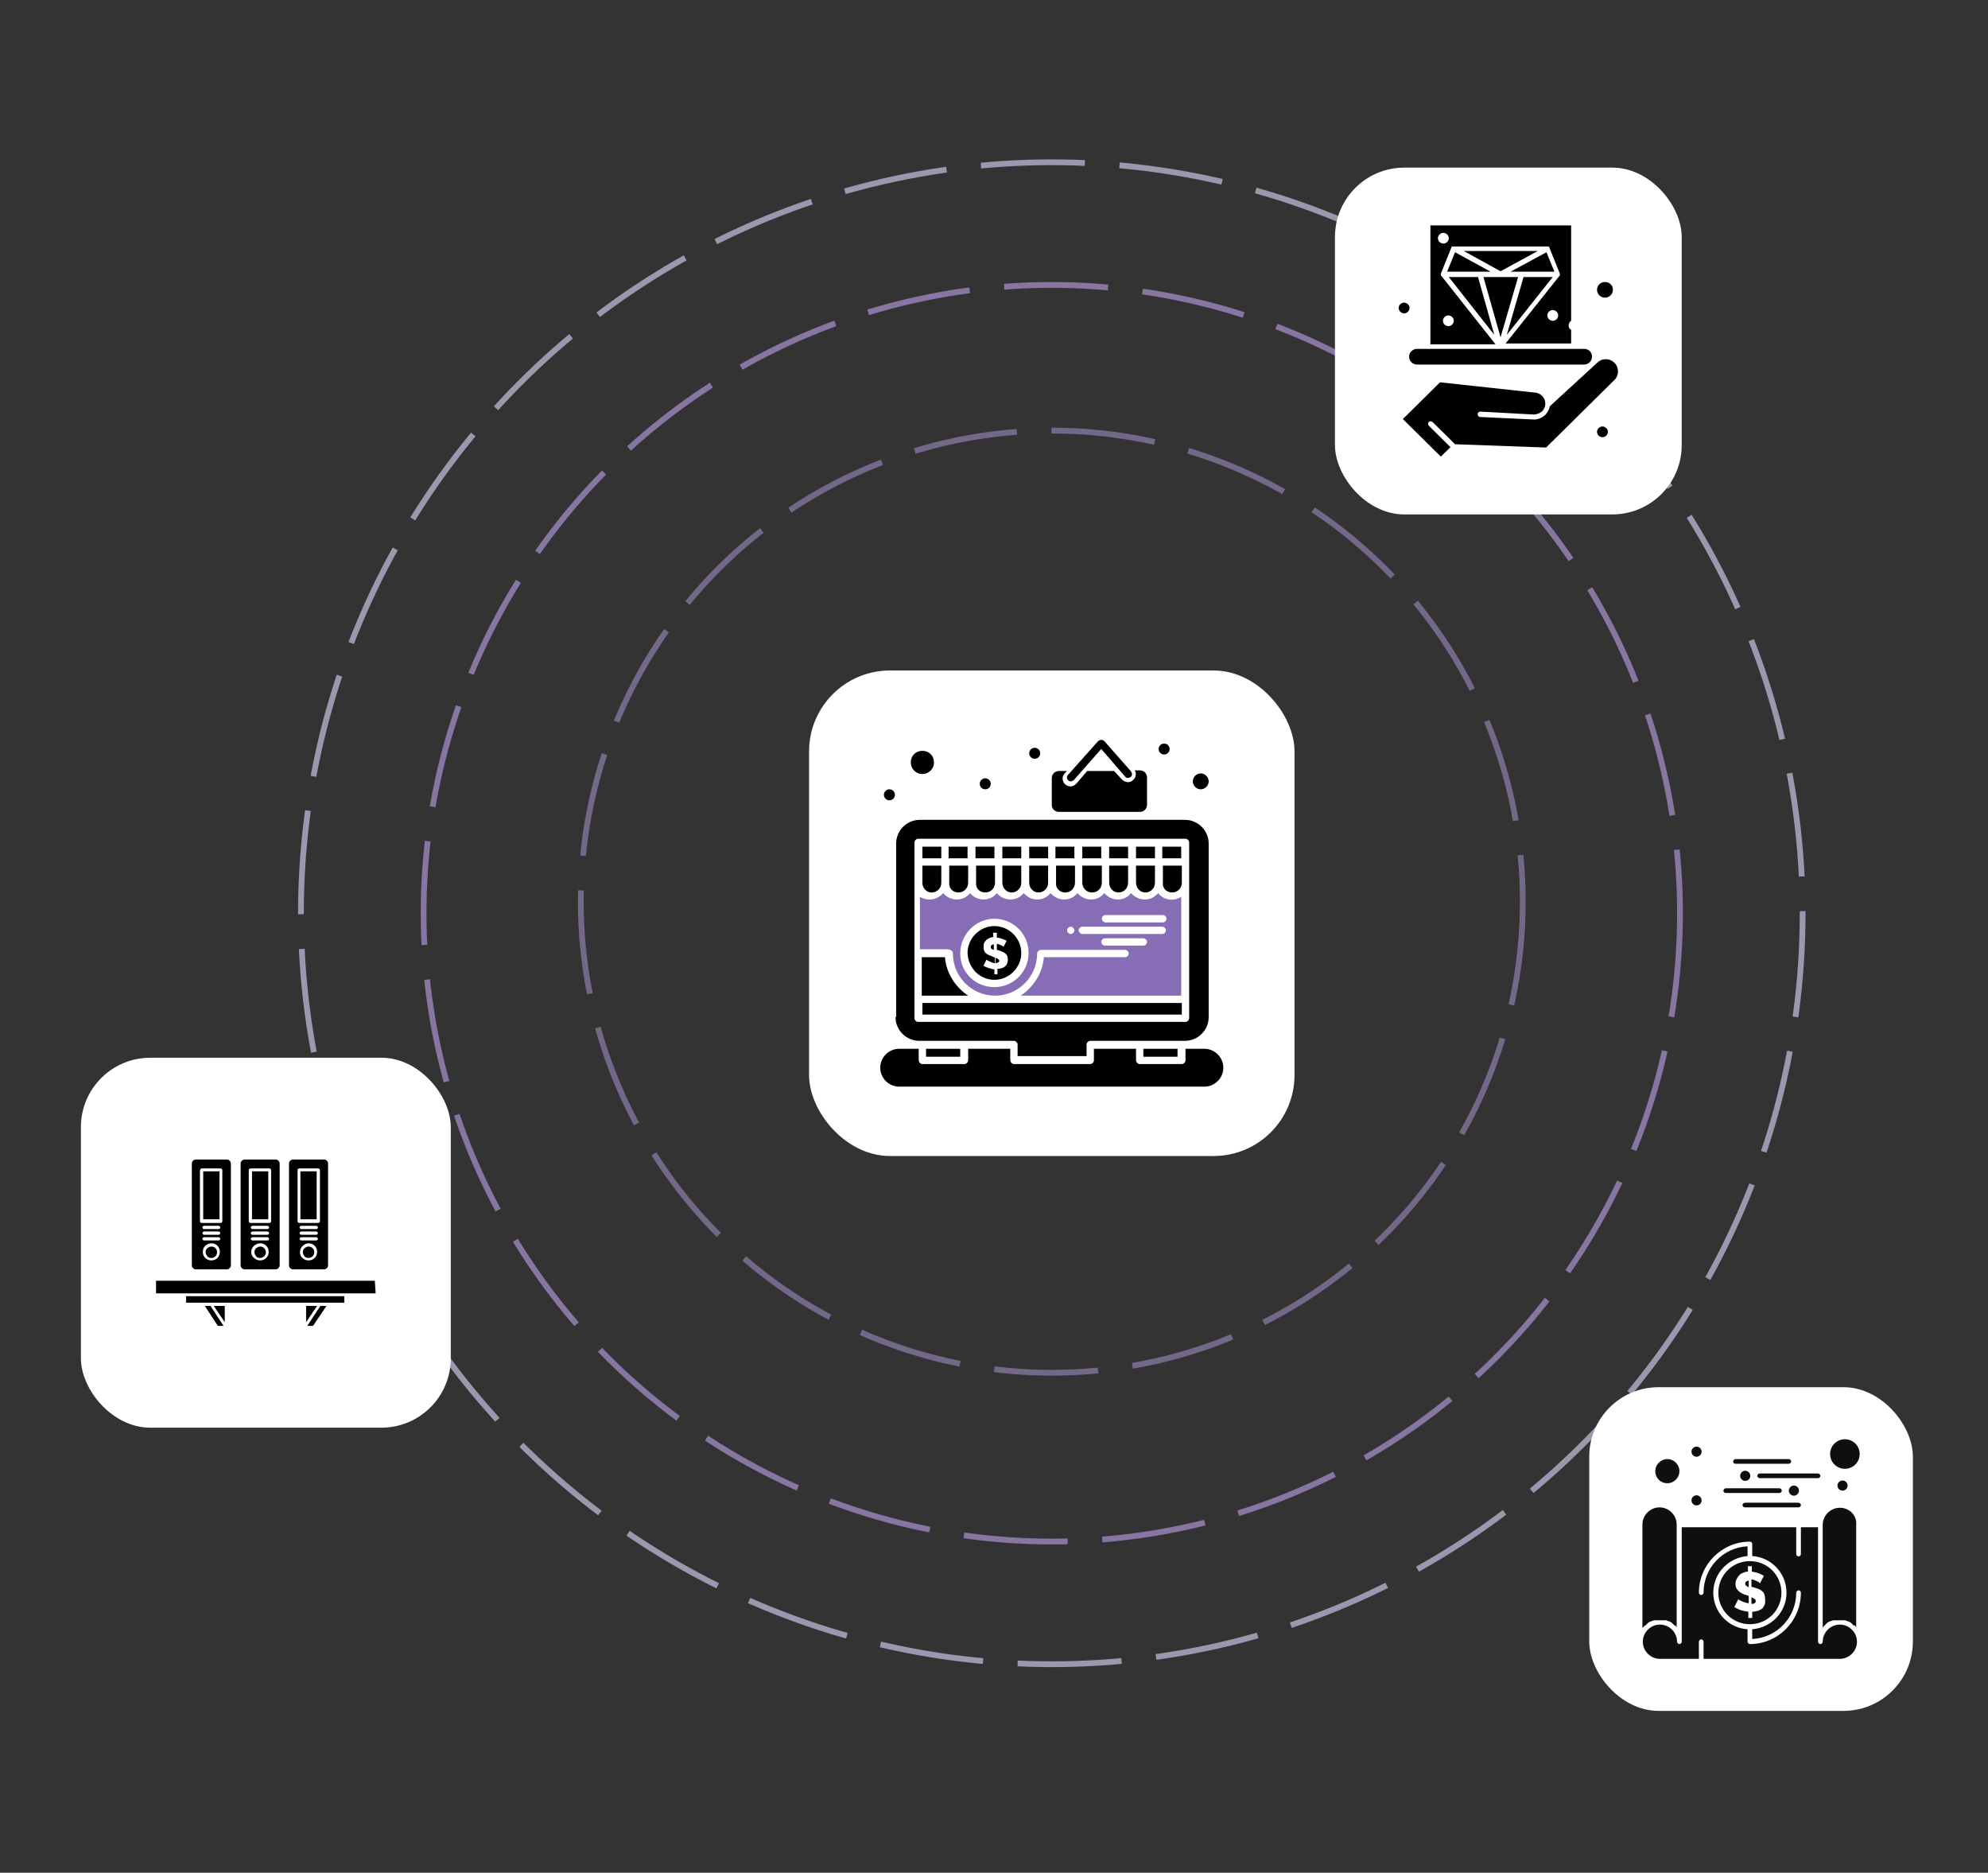 <svg width="344" height="324" viewBox="0 0 344 324" fill="none" xmlns="http://www.w3.org/2000/svg">
<rect x="0" y="0" width="344" height="324" fill="#333333" stroke="none"/>
<mask id="mask0_3251_10313" style="mask-type:alpha" maskUnits="userSpaceOnUse" x="0" y="0" width="344" height="324">
<rect width="344" height="324" fill="#D9D9D9"/>
</mask>
<g mask="url(#mask0_3251_10313)">
<circle opacity="0.68" cx="182" cy="157.999" r="108.703" stroke="#AD96D5" stroke-dasharray="18 6"/>
<circle opacity="0.68" cx="182" cy="156" r="81.5" stroke="#9281B0" stroke-dasharray="18 6"/>
<circle opacity="0.68" cx="130.428" cy="130.428" r="129.928" transform="matrix(1 0 3.46527e-06 1 51.571 27.572)" stroke="#D1C4E8" stroke-dasharray="18 6"/>
<rect x="14" y="183" width="64" height="64" rx="12" fill="white"/>
<path fill-rule="evenodd" clip-rule="evenodd" d="M52.967 228.758L54.867 225.943H52.967V228.758ZM56.485 225.943H55.43L53.178 229.391H54.163L56.485 225.943ZM38.893 225.943H36.993L38.893 228.758V225.943ZM36.43 225.943H35.445L37.697 229.391H38.681L36.43 225.943ZM59.652 224.254H32.208V225.379H36.5H39.104C45.93 225.379 52.756 225.379 59.582 225.379V224.254H59.652ZM64.86 221.58H27V223.761H65L64.86 221.58ZM35.304 214.612C35.163 214.612 35.022 214.472 35.022 214.331C35.022 214.19 35.163 214.05 35.304 214.05H37.837C37.978 214.05 38.119 214.19 38.119 214.331C38.119 214.472 37.978 214.612 37.837 214.612H35.304ZM35.304 213.628C35.163 213.628 35.022 213.487 35.022 213.346C35.022 213.205 35.163 213.064 35.304 213.064H37.837C37.978 213.064 38.119 213.205 38.119 213.346C38.119 213.487 37.978 213.628 37.837 213.628H35.304ZM35.304 212.642C35.163 212.642 35.022 212.502 35.022 212.361C35.022 212.22 35.163 212.08 35.304 212.08H37.837C37.978 212.08 38.119 212.22 38.119 212.361C38.119 212.502 37.978 212.642 37.837 212.642H35.304ZM36.571 215.105C36.993 215.105 37.344 215.246 37.626 215.528C37.908 215.809 38.048 216.161 38.048 216.583C38.048 217.005 37.908 217.358 37.626 217.639C37.344 217.92 36.993 218.061 36.571 218.061C36.148 218.061 35.797 217.92 35.515 217.639C35.234 217.358 35.093 217.005 35.093 216.583C35.093 216.161 35.234 215.809 35.515 215.528C35.797 215.317 36.148 215.105 36.571 215.105ZM37.274 215.95C37.063 215.739 36.852 215.669 36.571 215.669C36.289 215.669 36.078 215.809 35.867 215.95C35.656 216.161 35.585 216.372 35.585 216.653C35.585 216.935 35.726 217.146 35.867 217.358C36.078 217.568 36.289 217.639 36.571 217.639C36.852 217.639 37.063 217.568 37.274 217.358C37.485 217.146 37.556 216.935 37.556 216.653C37.556 216.372 37.485 216.091 37.274 215.95ZM34.882 202.157H38.189C38.33 202.157 38.471 202.297 38.471 202.438V211.306C38.471 211.446 38.33 211.587 38.189 211.587H34.882C34.741 211.587 34.6 211.446 34.6 211.306V202.438C34.671 202.297 34.741 202.157 34.882 202.157ZM37.978 202.65H35.163V210.954H37.978V202.65ZM39.245 200.609H33.897C33.474 200.609 33.193 200.961 33.193 201.313V218.905C33.193 219.116 33.263 219.257 33.404 219.398C33.545 219.539 33.685 219.609 33.897 219.609H39.245C39.456 219.609 39.596 219.539 39.737 219.398C39.878 219.257 39.948 219.116 39.948 218.905V201.313C39.948 201.102 39.878 200.961 39.737 200.82C39.596 200.68 39.456 200.609 39.245 200.609ZM43.678 214.612C43.537 214.612 43.397 214.472 43.397 214.331C43.397 214.19 43.537 214.05 43.678 214.05H46.282C46.423 214.05 46.563 214.19 46.563 214.331C46.563 214.472 46.423 214.612 46.282 214.612H43.678ZM43.678 213.628C43.537 213.628 43.397 213.487 43.397 213.346C43.397 213.205 43.537 213.064 43.678 213.064H46.282C46.423 213.064 46.563 213.205 46.563 213.346C46.563 213.487 46.423 213.628 46.282 213.628H43.678ZM43.678 212.642C43.537 212.642 43.397 212.502 43.397 212.361C43.397 212.22 43.537 212.08 43.678 212.08H46.282C46.423 212.08 46.563 212.22 46.563 212.361C46.563 212.502 46.423 212.642 46.282 212.642H43.678ZM45.015 215.105C45.437 215.105 45.789 215.246 46.07 215.528C46.352 215.809 46.493 216.161 46.493 216.583C46.493 217.005 46.352 217.358 46.07 217.639C45.789 217.92 45.437 218.061 45.015 218.061C44.593 218.061 44.241 217.92 43.96 217.639C43.678 217.427 43.467 217.076 43.467 216.653C43.467 216.231 43.608 215.879 43.889 215.598C44.171 215.317 44.593 215.105 45.015 215.105ZM45.719 215.95C45.508 215.739 45.297 215.669 45.015 215.669C44.734 215.669 44.523 215.809 44.311 215.95C44.1 216.161 44.03 216.372 44.03 216.653C44.03 216.935 44.171 217.146 44.311 217.358C44.523 217.568 44.734 217.639 45.015 217.639C45.297 217.639 45.508 217.498 45.719 217.358C45.93 217.146 46.001 216.935 46.001 216.653C46.001 216.372 45.86 216.091 45.719 215.95ZM43.326 202.157H46.634C46.775 202.157 46.915 202.297 46.915 202.438V211.306C46.915 211.446 46.775 211.587 46.634 211.587H43.326C43.185 211.587 43.045 211.446 43.045 211.306V202.438C43.045 202.297 43.185 202.157 43.326 202.157ZM46.423 202.65H43.608V210.954H46.423V202.65ZM47.689 200.609H42.341C42.13 200.609 41.989 200.68 41.848 200.82C41.708 200.961 41.637 201.102 41.637 201.313V218.905C41.637 219.116 41.708 219.257 41.848 219.398C41.989 219.539 42.13 219.609 42.341 219.609H47.689C47.9 219.609 48.041 219.539 48.182 219.398C48.323 219.257 48.393 219.116 48.393 218.905V201.313C48.393 201.102 48.323 200.961 48.182 200.82C48.041 200.68 47.83 200.609 47.689 200.609ZM52.122 214.612C51.982 214.612 51.841 214.472 51.841 214.331C51.841 214.19 51.982 214.05 52.122 214.05H54.727C54.867 214.05 55.008 214.19 55.008 214.331C55.008 214.472 54.867 214.612 54.727 214.612H52.122ZM52.122 213.628C51.982 213.628 51.841 213.487 51.841 213.346C51.841 213.205 51.982 213.064 52.122 213.064H54.727C54.867 213.064 55.008 213.205 55.008 213.346C55.008 213.487 54.867 213.628 54.727 213.628H52.122ZM52.122 212.642C51.982 212.642 51.841 212.502 51.841 212.361C51.841 212.22 51.982 212.08 52.122 212.08H54.727C54.867 212.08 55.008 212.22 55.008 212.361C55.008 212.502 54.867 212.642 54.727 212.642H52.122ZM53.389 215.105C53.812 215.105 54.163 215.246 54.445 215.528C54.727 215.809 54.867 216.161 54.867 216.583C54.867 217.005 54.727 217.358 54.445 217.639C54.163 217.92 53.812 218.061 53.389 218.061C52.967 218.061 52.615 217.92 52.334 217.639C52.052 217.427 51.912 217.076 51.912 216.653C51.912 216.231 52.052 215.879 52.334 215.598C52.615 215.317 52.967 215.105 53.389 215.105ZM54.093 215.95C53.882 215.739 53.67 215.669 53.389 215.669C53.108 215.669 52.897 215.809 52.686 215.95C52.474 216.161 52.404 216.372 52.404 216.653C52.404 216.935 52.545 217.146 52.686 217.358C52.897 217.568 53.108 217.639 53.389 217.639C53.67 217.639 53.882 217.498 54.093 217.358C54.304 217.146 54.374 216.935 54.374 216.653C54.374 216.372 54.304 216.091 54.093 215.95ZM51.771 202.157H55.078C55.219 202.157 55.36 202.297 55.36 202.438V211.306C55.36 211.446 55.219 211.587 55.078 211.587H51.771C51.63 211.587 51.489 211.446 51.489 211.306V202.438C51.489 202.297 51.63 202.157 51.771 202.157ZM54.796 202.65H51.982V210.954H54.796V202.65ZM56.063 200.609H50.715C50.293 200.609 50.011 200.961 50.011 201.313V218.905C50.011 219.116 50.082 219.257 50.222 219.398C50.364 219.539 50.504 219.609 50.715 219.609H56.063C56.275 219.609 56.415 219.539 56.556 219.398C56.697 219.257 56.767 219.116 56.767 218.905V201.313C56.767 201.102 56.697 200.961 56.556 200.82C56.486 200.68 56.275 200.609 56.063 200.609Z" fill="black"/>
<rect x="231" y="29" width="60" height="60" rx="12" fill="white"/>
<path d="M250.623 56.428C250.117 56.428 249.683 56 249.683 55.5C249.683 55 250.117 54.571 250.623 54.571C251.128 54.571 251.562 55 251.562 55.5C251.562 56 251.128 56.428 250.623 56.428ZM248.816 41.214C248.816 40.714 249.25 40.286 249.756 40.286C250.261 40.286 250.695 40.714 250.695 41.214C250.695 41.714 250.261 42.143 249.756 42.143C249.25 42.143 248.816 41.714 248.816 41.214ZM268.687 55.5C268.181 55.5 267.748 55.071 267.748 54.571C267.748 54.071 268.181 53.643 268.687 53.643C269.192 53.643 269.626 54.071 269.626 54.571C269.626 55.071 269.192 55.5 268.687 55.5ZM249.394 47.714C249.322 47.714 249.322 47.714 249.394 47.714C249.322 47.643 249.322 47.643 249.322 47.643C249.322 47.643 249.322 47.643 249.322 47.571V47.5V47.429C249.322 47.429 249.322 47.429 249.322 47.357L251.128 42.857C251.128 42.857 251.128 42.857 251.128 42.786C251.128 42.786 251.128 42.714 251.201 42.714C251.201 42.714 251.201 42.714 251.273 42.643C251.273 42.643 251.273 42.643 251.346 42.643H251.418H251.49H267.748H267.82H267.892C267.892 42.643 267.892 42.643 267.964 42.643C267.964 42.643 267.964 42.643 268.037 42.714C268.037 42.714 268.037 42.786 268.109 42.786C268.109 42.786 268.109 42.786 268.109 42.857L269.915 47.357C269.915 47.357 269.915 47.357 269.915 47.429V47.5V47.571C269.915 47.571 269.915 47.571 269.915 47.643L260.522 59.428H271.866V57.071C271.577 56.928 271.432 56.643 271.432 56.286C271.432 55.928 271.649 55.643 271.866 55.5V39H247.516V59.571H258.788L249.394 47.714Z" fill="black"/>
<path d="M267.602 43.643L261.389 47H268.976L267.602 43.643Z" fill="black"/>
<path d="M268.687 47.929H263.629L260.738 57.929L268.687 47.929Z" fill="black"/>
<path d="M243.903 53.285C243.903 52.785 243.469 52.357 242.964 52.357C242.458 52.357 242.024 52.785 242.024 53.285C242.024 53.785 242.458 54.214 242.964 54.214C243.469 54.214 243.903 53.785 243.903 53.285Z" fill="black"/>
<path d="M277.286 73.785C276.78 73.785 276.346 74.214 276.346 74.714C276.346 75.214 276.78 75.643 277.286 75.643C277.791 75.643 278.225 75.214 278.225 74.714C278.225 74.214 277.791 73.785 277.286 73.785Z" fill="black"/>
<path d="M277.719 51.5C278.441 51.5 279.092 50.929 279.092 50.143C279.092 49.357 278.514 48.786 277.719 48.786C276.996 48.786 276.346 49.357 276.346 50.143C276.346 50.929 276.996 51.5 277.719 51.5Z" fill="black"/>
<path d="M259.654 46.929L266.085 43.429H253.296L259.654 46.929Z" fill="black"/>
<path d="M250.405 47H257.92L251.779 43.643L250.405 47Z" fill="black"/>
<path d="M255.752 47.929H250.694L258.571 57.929L255.752 47.929Z" fill="black"/>
<path d="M279.38 62.786C278.947 62.357 278.441 62.143 277.863 62.143C277.285 62.143 276.78 62.357 276.345 62.786L268.181 70.286C268.109 70.786 267.82 71.286 267.458 71.714C266.88 72.286 266.085 72.643 265.291 72.572L256.114 72.143C255.898 72.143 255.68 71.929 255.68 71.643C255.68 71.429 255.898 71.214 256.186 71.214L265.363 71.714C265.941 71.714 266.447 71.5 266.88 71.143C267.241 70.714 267.458 70.214 267.386 69.643C267.314 68.714 266.519 68 265.653 67.929L249.178 66.143L242.747 72.5L249.322 79L250.984 77.357L247.227 73.643C247.082 73.5 247.082 73.214 247.227 73C247.371 72.857 247.661 72.857 247.877 73L251.779 76.857L267.53 77.429L279.38 65.714C280.175 64.929 280.175 63.572 279.38 62.786Z" fill="black"/>
<path d="M245.204 63.072H274.106C274.829 63.072 275.479 62.501 275.479 61.715C275.479 60.929 274.901 60.358 274.106 60.358H272.3H247.01H245.204C244.481 60.358 243.831 60.929 243.831 61.715C243.831 62.501 244.481 63.072 245.204 63.072Z" fill="black"/>
<path d="M262.689 47.929H256.692L259.654 58.357L262.689 47.929Z" fill="black"/>
<rect x="275" y="240" width="56" height="56" rx="12" fill="white"/>
<path d="M305.291 277.77C305.156 278.039 305.022 278.241 304.82 278.376C304.617 278.511 304.348 278.646 304.078 278.713C303.809 278.78 303.539 278.848 303.203 278.848V279.926H302.529V278.848C302.125 278.78 301.653 278.713 301.249 278.578C300.844 278.444 300.44 278.241 300.103 278.039L300.777 276.692C300.777 276.692 300.844 276.759 300.979 276.827C301.114 276.894 301.249 276.961 301.383 277.029C301.586 277.096 301.72 277.163 301.922 277.231C302.125 277.298 302.327 277.366 302.596 277.366V276.085L302.125 275.951C301.788 275.883 301.586 275.749 301.316 275.614C301.114 275.479 300.912 275.344 300.777 275.21C300.642 275.075 300.507 274.873 300.44 274.738C300.373 274.536 300.305 274.334 300.305 274.064C300.305 273.727 300.373 273.458 300.507 273.188C300.642 272.919 300.777 272.717 300.979 272.515C301.181 272.312 301.383 272.178 301.653 272.11C301.922 271.976 302.192 271.908 302.461 271.908V270.965H303.135V271.908C303.539 271.976 303.944 272.043 304.281 272.178C304.617 272.312 304.954 272.447 305.224 272.649L304.55 273.929C304.55 273.929 304.483 273.862 304.415 273.795C304.348 273.727 304.213 273.66 304.078 273.593C303.944 273.525 303.809 273.458 303.607 273.39C303.405 273.323 303.27 273.256 303.068 273.256V274.536L303.337 274.603C303.674 274.671 303.944 274.805 304.213 274.873C304.483 275.007 304.685 275.075 304.887 275.277C305.089 275.412 305.224 275.614 305.291 275.816C305.359 276.018 305.426 276.288 305.426 276.624C305.493 277.231 305.426 277.5 305.291 277.77ZM308.256 275.546C308.256 272.515 305.83 270.089 302.798 270.089C299.766 270.089 297.341 272.515 297.341 275.546C297.341 278.578 299.766 281.004 302.798 281.004C305.83 281.004 308.256 278.578 308.256 275.546Z" fill="#100F0D"/>
<path d="M301.989 273.996C301.989 274.131 302.057 274.266 302.124 274.333C302.259 274.4 302.394 274.535 302.596 274.603V273.457C302.191 273.525 301.989 273.659 301.989 273.996Z" fill="#100F0D"/>
<path d="M303.606 276.625C303.472 276.558 303.27 276.423 303.067 276.356V277.501C303.539 277.501 303.809 277.299 303.809 277.029C303.809 276.827 303.741 276.692 303.606 276.625Z" fill="#100F0D"/>
<path d="M284.404 281.476C284.472 281.408 284.539 281.341 284.539 281.273C284.539 281.273 284.539 281.273 284.606 281.273C284.674 281.206 284.674 281.206 284.741 281.206C284.741 281.206 284.809 281.206 284.809 281.139L284.876 281.071C284.876 281.071 284.943 281.071 284.943 281.004L285.011 280.937C285.011 280.937 285.078 280.937 285.078 280.869L285.145 280.802C285.145 280.802 285.213 280.802 285.213 280.734C285.28 280.734 285.28 280.667 285.348 280.667C285.348 280.667 285.415 280.667 285.415 280.6C285.482 280.6 285.482 280.532 285.55 280.532H285.617C285.684 280.532 285.752 280.465 285.819 280.465C285.887 280.465 285.954 280.398 285.954 280.398H286.021C286.089 280.398 286.089 280.398 286.156 280.33H286.223C286.291 280.33 286.291 280.33 286.358 280.33H286.426C286.493 280.33 286.493 280.33 286.56 280.33H286.628C286.695 280.33 286.695 280.33 286.762 280.33H286.83C286.897 280.33 286.897 280.33 286.965 280.33H287.032C287.099 280.33 287.167 280.33 287.234 280.33C287.301 280.33 287.369 280.33 287.436 280.33H287.504C287.571 280.33 287.571 280.33 287.638 280.33H287.706C287.773 280.33 287.773 280.33 287.84 280.33H287.908C287.975 280.33 287.975 280.33 288.043 280.33H288.11C288.177 280.33 288.177 280.33 288.245 280.33H288.312C288.379 280.33 288.379 280.33 288.447 280.398H288.514C288.582 280.398 288.649 280.465 288.649 280.465C288.716 280.465 288.784 280.532 288.851 280.532H288.918C288.986 280.532 288.986 280.6 289.053 280.6C289.053 280.6 289.121 280.6 289.121 280.667C289.188 280.667 289.188 280.734 289.255 280.734C289.255 280.734 289.323 280.734 289.323 280.802L289.39 280.869C289.39 280.869 289.457 280.869 289.457 280.937L289.525 281.004C289.525 281.004 289.592 281.004 289.592 281.071L289.66 281.139C289.66 281.139 289.727 281.139 289.727 281.206C289.794 281.206 289.794 281.273 289.862 281.273C289.862 281.273 289.862 281.273 289.929 281.273C289.996 281.341 289.996 281.341 290.064 281.408C290.064 281.408 290.064 281.408 290.064 281.476C290.064 281.543 290.131 281.543 290.131 281.61V263.756C290.131 262.139 288.784 260.791 287.167 260.791C285.55 260.791 284.202 262.139 284.202 263.756V281.61C284.337 281.543 284.337 281.543 284.404 281.476Z" fill="#100F0D"/>
<path d="M318.362 260.859C316.745 260.859 315.397 262.206 315.397 263.823V281.678C315.397 281.61 315.465 281.61 315.465 281.543C315.465 281.543 315.465 281.543 315.465 281.476C315.532 281.408 315.532 281.408 315.6 281.341C315.667 281.273 315.667 281.273 315.734 281.206C315.734 281.206 315.802 281.206 315.802 281.139L315.869 281.071C315.869 281.071 315.936 281.071 315.936 281.004L316.004 280.937C316.004 280.937 316.071 280.937 316.071 280.869L316.139 280.802C316.139 280.802 316.206 280.802 316.206 280.734C316.273 280.734 316.273 280.667 316.341 280.667C316.341 280.667 316.408 280.667 316.408 280.6C316.475 280.6 316.475 280.532 316.543 280.532C316.543 280.532 316.543 280.532 316.61 280.532C316.678 280.532 316.745 280.465 316.812 280.465C316.88 280.465 316.947 280.398 316.947 280.398H317.014C317.082 280.398 317.082 280.398 317.149 280.33H317.217C317.284 280.33 317.284 280.33 317.351 280.33H317.419C317.486 280.33 317.486 280.33 317.553 280.33H317.621C317.688 280.33 317.688 280.33 317.756 280.33H317.823C317.89 280.33 317.89 280.33 317.958 280.33H318.025C318.093 280.33 318.16 280.33 318.227 280.33C318.295 280.33 318.362 280.33 318.429 280.33H318.497C318.564 280.33 318.564 280.33 318.632 280.33H318.699C318.766 280.33 318.766 280.33 318.834 280.33H318.901C318.968 280.33 318.968 280.33 319.036 280.33H319.103C319.171 280.33 319.171 280.33 319.238 280.33H319.305C319.373 280.33 319.373 280.33 319.44 280.398H319.507C319.575 280.398 319.642 280.465 319.642 280.465C319.71 280.465 319.777 280.532 319.844 280.532C319.844 280.532 319.844 280.532 319.912 280.532C319.979 280.532 319.979 280.6 320.046 280.6C320.046 280.6 320.114 280.6 320.114 280.667C320.181 280.667 320.181 280.734 320.249 280.734C320.249 280.734 320.316 280.734 320.316 280.802L320.383 280.869C320.383 280.869 320.451 280.869 320.451 280.937L320.518 281.004C320.518 281.004 320.585 281.004 320.585 281.071L320.653 281.139C320.653 281.139 320.72 281.139 320.72 281.206C320.922 281.206 320.99 281.206 320.99 281.273C321.057 281.341 321.057 281.341 321.124 281.408C321.124 281.408 321.124 281.408 321.124 281.476C321.124 281.543 321.192 281.543 321.192 281.61V263.756C321.327 262.139 319.979 260.859 318.362 260.859Z" fill="#100F0D"/>
<path d="M302.798 284.44C302.596 284.44 302.394 284.238 302.394 284.035V281.879C299.092 281.677 296.465 278.915 296.465 275.546C296.465 272.177 299.092 269.482 302.394 269.213V267.528C298.149 267.73 294.78 271.234 294.78 275.546C294.78 275.748 294.578 275.95 294.376 275.95C294.174 275.95 293.972 275.748 293.972 275.546C293.972 270.695 297.947 266.72 302.798 266.72C303 266.72 303.202 266.922 303.202 267.124V269.213C306.504 269.415 309.131 272.177 309.131 275.546C309.131 278.915 306.504 281.61 303.202 281.879V283.564C307.447 283.362 310.816 279.858 310.816 275.546C310.816 275.344 311.018 275.142 311.22 275.142C311.422 275.142 311.624 275.344 311.624 275.546C311.624 280.465 307.649 284.44 302.798 284.44ZM318.362 281.071C316.745 281.071 315.397 282.418 315.397 284.035C315.397 284.238 315.195 284.44 314.993 284.44C314.791 284.44 314.589 284.238 314.589 284.035V264.227H311.624V268.876C311.624 269.078 311.422 269.28 311.22 269.28C311.018 269.28 310.816 269.078 310.816 268.876V264.227H291.007V284.035C291.007 284.238 290.805 284.44 290.603 284.44C290.401 284.44 290.199 284.238 290.199 284.035C290.199 282.418 288.851 281.071 287.234 281.071C285.617 281.071 284.27 282.418 284.27 284.035C284.27 285.652 285.617 287 287.234 287H293.972V284.035C293.972 283.833 294.174 283.631 294.376 283.631C294.578 283.631 294.78 283.833 294.78 284.035V287H318.362C319.979 287 321.326 285.652 321.326 284.035C321.326 282.418 319.979 281.071 318.362 281.071Z" fill="#100F0D"/>
<path d="M300.305 253.245H309.535C309.737 253.245 309.939 253.043 309.939 252.841C309.939 252.639 309.737 252.437 309.535 252.437H300.305C300.103 252.437 299.9 252.639 299.9 252.841C299.9 253.043 300.035 253.245 300.305 253.245Z" fill="#100F0D"/>
<path d="M304.078 255.334C304.078 255.536 304.28 255.738 304.482 255.738H314.589C314.791 255.738 314.993 255.536 314.993 255.334C314.993 255.132 314.791 254.93 314.589 254.93H304.482C304.28 254.93 304.078 255.132 304.078 255.334Z" fill="#100F0D"/>
<path d="M298.621 258.299H307.919C308.121 258.299 308.323 258.097 308.323 257.895C308.323 257.692 308.121 257.49 307.919 257.49H298.621C298.419 257.49 298.217 257.692 298.217 257.895C298.217 258.097 298.352 258.299 298.621 258.299Z" fill="#100F0D"/>
<path d="M301.518 260.387C301.518 260.589 301.72 260.791 301.922 260.791H311.22C311.422 260.791 311.624 260.589 311.624 260.387C311.624 260.185 311.422 259.983 311.22 259.983H301.989C301.72 259.983 301.518 260.185 301.518 260.387Z" fill="#100F0D"/>
<path d="M301.989 254.458C302.473 254.458 302.865 254.85 302.865 255.334C302.865 255.818 302.473 256.21 301.989 256.21C301.505 256.21 301.113 255.818 301.113 255.334C301.113 254.85 301.505 254.458 301.989 254.458Z" fill="#100F0D"/>
<path d="M310.412 257.019C310.896 257.019 311.288 257.411 311.288 257.895C311.288 258.378 310.896 258.771 310.412 258.771C309.928 258.771 309.536 258.378 309.536 257.895C309.536 257.411 309.928 257.019 310.412 257.019Z" fill="#100F0D"/>
<path d="M288.514 256.613C289.66 256.613 290.603 255.67 290.603 254.525C290.603 253.379 289.66 252.436 288.514 252.436C287.369 252.436 286.426 253.379 286.426 254.525C286.426 255.67 287.302 256.613 288.514 256.613Z" fill="#100F0D"/>
<path d="M319.238 254.12C320.653 254.12 321.798 252.975 321.798 251.56C321.798 250.145 320.653 249 319.238 249C317.823 249 316.678 250.145 316.678 251.56C316.678 252.975 317.823 254.12 319.238 254.12Z" fill="#100F0D"/>
<path d="M293.567 250.28C294.051 250.28 294.443 250.673 294.443 251.156C294.443 251.64 294.051 252.032 293.567 252.032C293.084 252.032 292.691 251.64 292.691 251.156C292.691 250.673 293.084 250.28 293.567 250.28Z" fill="#100F0D"/>
<path d="M293.567 258.702C294.051 258.702 294.443 259.094 294.443 259.578C294.443 260.062 294.051 260.454 293.567 260.454C293.084 260.454 292.691 260.062 292.691 259.578C292.691 259.094 293.084 258.702 293.567 258.702Z" fill="#100F0D"/>
<path d="M318.833 256.142C319.317 256.142 319.709 256.534 319.709 257.018C319.709 257.501 319.317 257.894 318.833 257.894C318.349 257.894 317.957 257.501 317.957 257.018C317.957 256.534 318.349 256.142 318.833 256.142Z" fill="#100F0D"/>
<rect x="140" y="116" width="84" height="84.001" rx="14" fill="white"/>
<path d="M175.029 154.409C175.98 154.409 176.719 153.67 176.719 152.719V149.761H173.444V152.719C173.444 153.67 174.184 154.409 175.029 154.409Z" fill="black"/>
<path d="M168.796 146.486H172.071V148.493H168.796V146.486Z" fill="black"/>
<path d="M178.092 146.486H181.366V148.493H178.092V146.486Z" fill="black"/>
<path d="M173.444 146.486H176.719V148.493H173.444V146.486Z" fill="black"/>
<path d="M179.676 154.409C180.627 154.409 181.366 153.67 181.366 152.719V149.761H178.092V152.719C178.092 153.67 178.831 154.409 179.676 154.409Z" fill="black"/>
<path d="M170.486 154.409C171.437 154.409 172.176 153.67 172.176 152.719V149.761H168.902V152.719C168.796 153.67 169.535 154.409 170.486 154.409Z" fill="black"/>
<path d="M165.839 154.409C166.789 154.409 167.529 153.67 167.529 152.719V149.761H164.254V152.719C164.149 153.67 164.888 154.409 165.839 154.409Z" fill="black"/>
<path d="M159.606 146.486H162.881V148.493H159.606V146.486Z" fill="black"/>
<path d="M164.147 146.486H167.422V148.493H164.147V146.486Z" fill="black"/>
<path d="M201.12 146.486H204.395V148.493H201.12V146.486Z" fill="black"/>
<path d="M191.93 146.486H195.204V148.493H191.93V146.486Z" fill="black"/>
<path d="M196.577 146.486H199.852V148.493H196.577V146.486Z" fill="black"/>
<path d="M184.324 154.409C185.275 154.409 186.014 153.67 186.014 152.719V149.761H182.74V152.719C182.634 153.67 183.373 154.409 184.324 154.409Z" fill="black"/>
<path d="M202.81 154.409C203.761 154.409 204.501 153.67 204.501 152.719V149.761H201.226V152.719C201.12 153.67 201.86 154.409 202.81 154.409Z" fill="black"/>
<path d="M198.162 154.409C199.112 154.409 199.852 153.67 199.852 152.719V149.761H196.577V152.719C196.577 153.67 197.317 154.409 198.162 154.409Z" fill="black"/>
<path d="M182.634 146.486H185.908V148.493H182.634V146.486Z" fill="black"/>
<path d="M193.514 154.409C194.465 154.409 195.204 153.67 195.204 152.719V149.761H191.93V152.719C191.93 153.67 192.669 154.409 193.514 154.409Z" fill="black"/>
<path d="M188.971 154.409C189.922 154.409 190.662 153.67 190.662 152.719V149.761H187.281V152.719C187.281 153.67 188.021 154.409 188.971 154.409Z" fill="black"/>
<path d="M187.281 146.486H190.556V148.493H187.281V146.486Z" fill="black"/>
<path d="M161.191 154.409C162.142 154.409 162.881 153.67 162.881 152.719V149.761H159.606V152.719C159.606 153.67 160.346 154.409 161.191 154.409Z" fill="black"/>
<path d="M159.606 173.528H204.501V175.535H159.606V173.528Z" fill="black"/>
<path d="M158.233 145.746C158.233 145.429 158.55 145.112 158.866 145.112C163.514 145.112 199.535 145.112 205.134 145.112C205.451 145.112 205.768 145.429 205.768 145.746C205.768 146.063 205.768 175.429 205.768 176.169C205.768 176.485 205.451 176.802 205.134 176.802H158.866C158.55 176.802 158.233 176.485 158.233 176.169C158.233 175.429 158.233 146.169 158.233 145.746ZM154.958 175.957C154.958 178.281 156.859 180.077 159.078 180.077C161.824 180.077 171.542 180.077 175.451 180.077C175.768 180.077 176.085 180.394 176.085 180.711V182.718H188.021V180.711C188.021 180.394 188.338 180.077 188.655 180.077C191.19 180.077 198.162 180.077 205.028 180.077C207.352 180.077 209.148 178.176 209.148 175.957V145.957C209.148 143.633 207.247 141.838 205.028 141.838C203.655 141.838 160.557 141.838 159.183 141.838C156.859 141.838 155.064 143.739 155.064 145.957V175.957H154.958Z" fill="black"/>
<path d="M197.846 181.451H203.761V182.824H197.846V181.451Z" fill="black"/>
<path d="M208.409 181.452H205.134V183.459C205.134 183.776 204.817 184.093 204.5 184.093H197.212C196.895 184.093 196.578 183.776 196.578 183.459V181.452H189.289V183.459C189.289 183.776 188.972 184.093 188.655 184.093H175.451C175.134 184.093 174.817 183.776 174.817 183.459V181.452H167.529V183.459C167.529 183.776 167.212 184.093 166.895 184.093H159.606C159.289 184.093 158.972 183.776 158.972 183.459V181.452H155.592C153.796 181.452 152.317 182.931 152.317 184.726C152.317 186.522 153.796 188.001 155.592 188.001H208.409C210.204 188.001 211.683 186.522 211.683 184.726C211.683 182.931 210.204 181.452 208.409 181.452Z" fill="black"/>
<path d="M160.24 181.451H166.156V182.824H160.24V181.451Z" fill="black"/>
<path d="M172.071 158.951C175.345 158.951 177.986 161.592 177.986 164.866C177.986 168.141 175.345 170.782 172.071 170.782C168.796 170.782 166.155 168.247 166.155 164.972C166.155 161.697 168.796 158.951 172.071 158.951ZM185.275 160.324C185.592 160.324 185.909 160.641 185.909 160.958C185.909 161.275 185.592 161.592 185.275 161.592C184.958 161.592 184.641 161.275 184.641 160.958C184.641 160.641 184.958 160.324 185.275 160.324ZM187.282 160.324H201.12C201.437 160.324 201.754 160.641 201.754 160.958C201.754 161.275 201.437 161.592 201.12 161.592H187.282C186.965 161.592 186.648 161.275 186.648 160.958C186.648 160.641 186.965 160.324 187.282 160.324ZM191.296 158.317H201.226C201.543 158.317 201.859 158.634 201.859 158.951C201.859 159.268 201.543 159.585 201.226 159.585H191.296C190.979 159.585 190.662 159.268 190.662 158.951C190.662 158.634 190.874 158.317 191.296 158.317ZM197.845 163.599H191.191C190.874 163.599 190.557 163.282 190.557 162.965C190.557 162.648 190.874 162.331 191.191 162.331H197.845C198.162 162.331 198.479 162.648 198.479 162.965C198.479 163.282 198.162 163.599 197.845 163.599ZM164.888 164.972C164.888 168.986 168.162 172.261 172.176 172.261C176.191 172.261 179.465 168.986 179.465 164.972C179.465 164.655 179.782 164.338 180.099 164.338H194.676C194.993 164.338 195.31 164.655 195.31 164.972C195.31 165.289 194.993 165.606 194.676 165.606H180.627C180.416 168.352 178.831 170.782 176.613 172.261H204.395V155.148C203.127 155.993 201.437 155.782 200.381 154.514C199.219 155.993 197 155.993 195.733 154.514C194.571 155.993 192.352 155.993 191.085 154.514C189.923 155.993 187.705 155.993 186.437 154.514C185.275 155.993 183.057 155.993 181.789 154.514C180.627 155.993 178.409 155.993 177.141 154.514C175.979 155.993 173.761 155.993 172.493 154.514C171.331 155.993 169.113 155.993 167.846 154.514C166.684 155.993 164.465 155.993 163.198 154.514C162.247 155.676 160.557 155.993 159.184 155.148V164.233H163.831C164.571 164.233 164.888 164.55 164.888 164.972Z" fill="#876CB6"/>
<path d="M163.514 165.606H159.5V172.261H167.528C165.31 170.782 163.725 168.352 163.514 165.606Z" fill="black"/>
<path d="M159.607 133.916C160.663 133.916 161.614 133.071 161.614 131.909C161.614 130.747 160.769 129.902 159.607 129.902C158.445 129.902 157.6 130.747 157.6 131.909C157.6 132.965 158.445 133.916 159.607 133.916Z" fill="black"/>
<path d="M207.775 136.557C208.514 136.557 209.148 135.923 209.148 135.183C209.148 134.444 208.514 133.81 207.775 133.81C207.035 133.81 206.401 134.444 206.401 135.183C206.401 135.923 207.035 136.557 207.775 136.557Z" fill="black"/>
<path d="M172.916 166.24C172.916 166.134 172.81 166.028 172.705 165.923C172.599 165.817 172.493 165.817 172.282 165.711V166.662C172.705 166.556 172.916 166.451 172.916 166.24Z" fill="black"/>
<path d="M171.965 163.387C171.648 163.387 171.437 163.598 171.437 163.81C171.437 163.915 171.437 164.021 171.542 164.127C171.648 164.232 171.753 164.232 171.965 164.338V163.387Z" fill="black"/>
<path d="M171.014 165.184C170.697 165.078 170.381 164.761 170.275 164.444C170.169 164.127 170.169 163.599 170.275 163.177C170.592 162.543 171.12 162.226 171.859 162.12V161.381H172.493V162.226C172.81 162.226 173.127 162.332 173.444 162.437C173.761 162.543 173.972 162.648 174.183 162.754L173.655 163.81C173.55 163.705 173.021 163.388 172.493 163.282V164.339C172.599 164.339 172.916 164.444 173.444 164.656C174.183 164.972 174.395 165.395 174.395 166.029C174.395 167.085 173.655 167.613 172.599 167.613V168.564H172.071V167.719C171.437 167.613 170.697 167.402 170.169 167.085L170.697 166.029C170.803 166.134 171.543 166.557 172.176 166.663V165.712C171.859 165.501 171.437 165.395 171.014 165.184ZM172.071 169.515C174.606 169.515 176.719 167.402 176.719 164.867C176.719 162.332 174.606 160.219 172.071 160.219C169.536 160.219 167.423 162.332 167.423 164.867C167.528 167.508 169.536 169.515 172.071 169.515Z" fill="black"/>
<path d="M201.437 128.635C201.962 128.635 202.388 129.06 202.388 129.585C202.388 130.11 201.962 130.536 201.437 130.536C200.912 130.536 200.486 130.11 200.486 129.585C200.486 129.06 200.912 128.635 201.437 128.635Z" fill="black"/>
<path d="M179.042 129.374C179.567 129.374 179.993 129.8 179.993 130.325C179.993 130.85 179.567 131.275 179.042 131.275C178.517 131.275 178.092 130.85 178.092 130.325C178.092 129.8 178.517 129.374 179.042 129.374Z" fill="black"/>
<path d="M170.487 134.655C171.012 134.655 171.438 135.081 171.438 135.606C171.438 136.131 171.012 136.557 170.487 136.557C169.962 136.557 169.536 136.131 169.536 135.606C169.536 135.081 169.962 134.655 170.487 134.655Z" fill="black"/>
<path d="M153.902 136.558C154.427 136.558 154.853 136.983 154.853 137.508C154.853 138.033 154.427 138.459 153.902 138.459C153.377 138.459 152.951 138.033 152.951 137.508C152.951 136.983 153.377 136.558 153.902 136.558Z" fill="black"/>
<path d="M183.268 140.466H197.211C197.951 140.466 198.479 139.938 198.479 139.198V134.55C198.479 133.811 197.951 133.283 197.211 133.283H196.366C196.683 133.811 196.577 134.55 196.049 134.973C195.521 135.501 194.676 135.395 194.148 134.867L192.775 133.388H188.127L186.225 135.607C185.697 136.135 184.958 136.24 184.324 135.712C183.796 135.184 183.69 134.445 184.218 133.811L184.641 133.388H183.268C182.528 133.388 182 133.917 182 134.656V139.304C182 139.938 182.528 140.466 183.268 140.466Z" fill="black"/>
<path d="M185.275 135.183C185.486 135.183 185.592 135.077 185.803 134.971L190.556 129.584L194.676 134.338C194.887 134.654 195.31 134.654 195.627 134.443C195.944 134.232 195.944 133.809 195.732 133.492L191.085 128.211C190.873 128 190.556 128 190.556 128C190.345 128 190.239 128.105 190.028 128.211L184.747 134.126C184.43 134.549 184.747 135.183 185.275 135.183Z" fill="black"/>
</g>
</svg>
